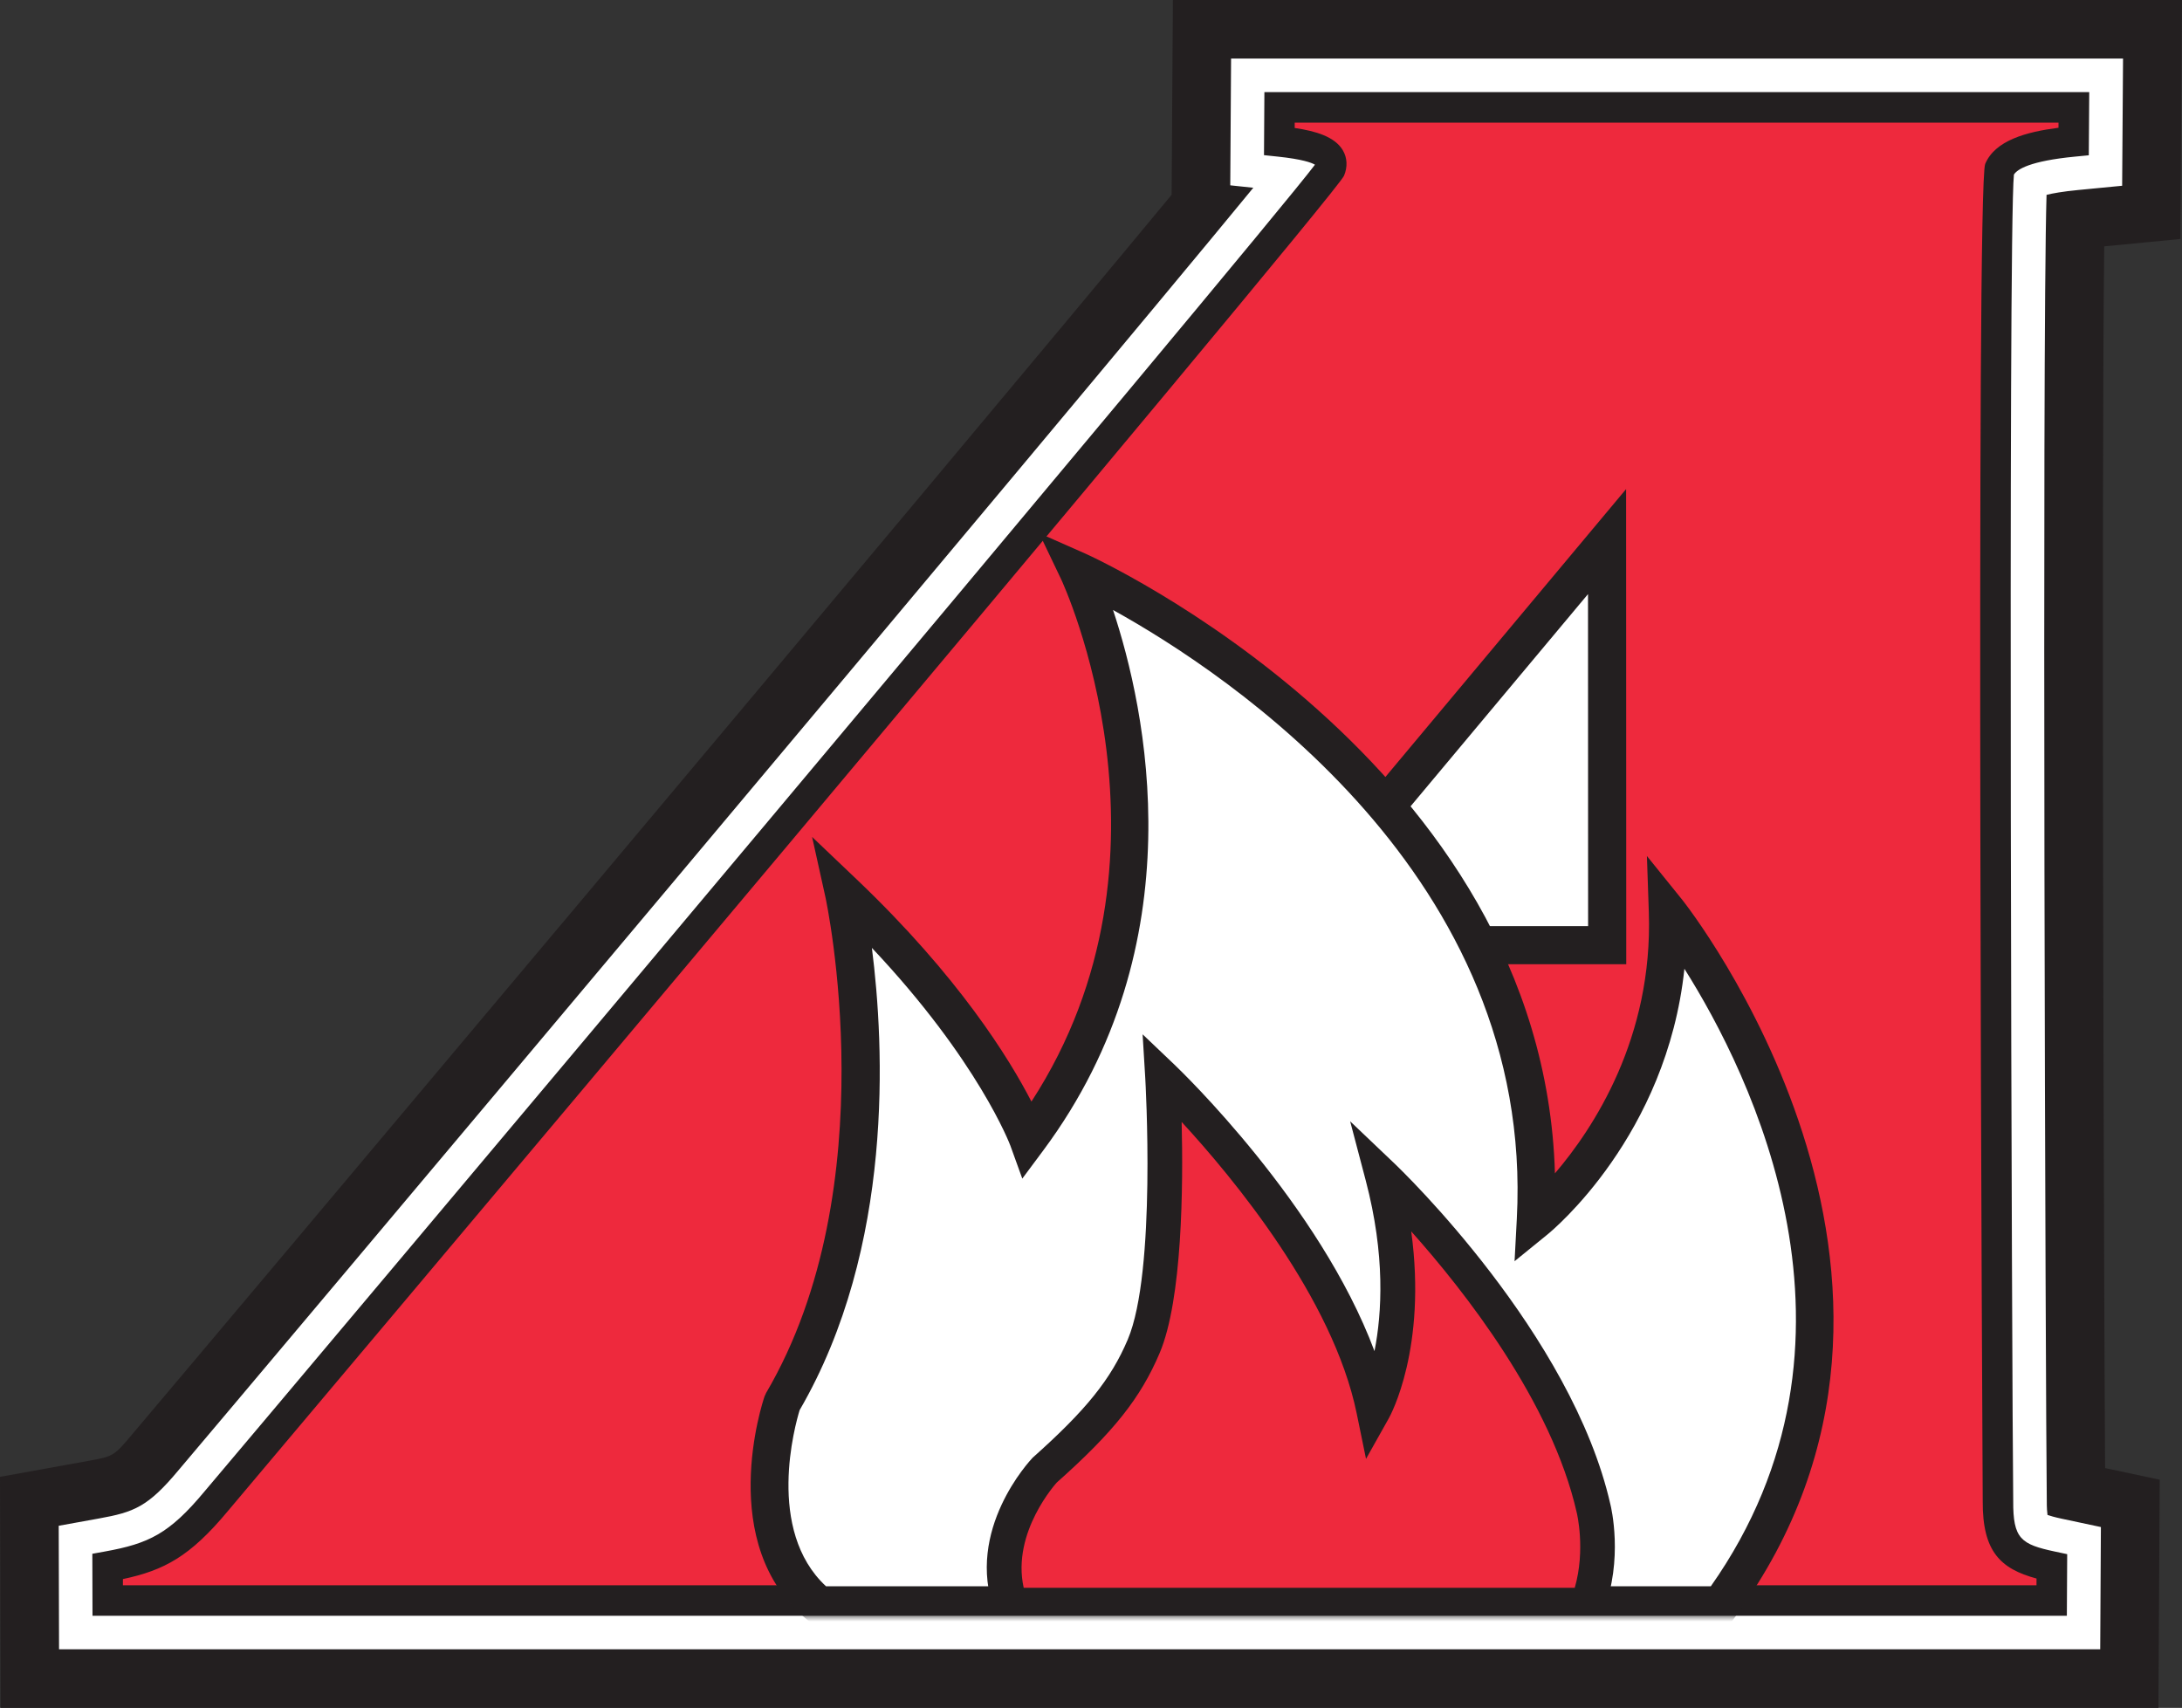 <?xml version="1.0" encoding="UTF-8" standalone="no"?>
<svg
   xmlns:dc="http://purl.org/dc/elements/1.1/"
   xmlns:cc="http://creativecommons.org/ns#"
   xmlns:rdf="http://www.w3.org/1999/02/22-rdf-syntax-ns#"
   xmlns:svg="http://www.w3.org/2000/svg"
   xmlns="http://www.w3.org/2000/svg"
   xmlns:xlink="http://www.w3.org/1999/xlink"
   xmlns:sodipodi="http://sodipodi.sourceforge.net/DTD/sodipodi-0.dtd"
   xmlns:inkscape="http://www.inkscape.org/namespaces/inkscape"
   width="198.341"
   height="155.25"
   viewBox="0 0 198.341 155.25"
   version="1.1"
   id="svg36"
   sodipodi:docname="Alverno_Inferno_logo.svg"
   inkscape:version="1.0.1 (3bc2e813f5, 2020-09-07)">
  <rect x="0" y="0" width="198.341" height="155.25" fill="#333333" stroke="none"/>
  <sodipodi:namedview
     pagecolor="#ffffff"
     bordercolor="#666666"
     borderopacity="1"
     objecttolerance="10"
     gridtolerance="10"
     guidetolerance="10"
     inkscape:pageopacity="0"
     inkscape:pageshadow="2"
     inkscape:window-width="747"
     inkscape:window-height="480"
     id="namedview38"
     showgrid="false"
     inkscape:zoom="1.2704305"
     inkscape:cx="100"
     inkscape:cy="77.89816"
     inkscape:window-x="0"
     inkscape:window-y="27"
     inkscape:window-maximized="0"
     inkscape:current-layer="svg36" />
  <!-- Generator: Sketch 54.1 (76490) - https://sketchapp.com -->
  <title
     id="title2">alverno</title>
  <desc
     id="desc4">Created with Sketch.</desc>
  <defs
     id="defs7">
    <polygon
       id="path-1"
       points="0.047,100.577 0.047,0.105 101.264,0.105 101.264,100.577 " />
  </defs>
  <g
     id="g34"
     stroke="none"
     stroke-width="1"
     fill="none"
     fill-rule="evenodd"
     transform="translate(0,-22.102)">
    <g
       id="alverno_BGD">
      <g
         id="alverno"
         transform="translate(0,21)">
        <g
           id="g10"
           transform="matrix(1,0,0,-1,0,156.352)">
          <g
             id="g12">
            <path
               d="m 186.494,9.759 0.018,3.091 c -3.657,0.778 -4.923,1.814 -4.898,5.935 -0.07,5.941 -0.533,119.478 0.116,121.024 0.756,1.806 4.097,2.327 6.763,2.584 l 0.021,3.096 h -72.203 l -0.019,-3.096 c 2.443,-0.258 5.354,-0.778 4.598,-2.584 C 120.24,138.262 24.702,24.726 19.653,18.785 16.224,14.664 14.089,13.628 9.783,12.85 l 0.009,-3.091 H 186.494"
               id="path14"
               fill="#231f20"
               fill-rule="nonzero" />
            <path
               d="M 33.042,19.519 H 171.846 c -0.043,5.734 -0.164,33.675 -0.204,61.411 -0.05,32.619 -0.031,47.557 0.164,54.799 H 129.758 C 128.921,133.905 126.173,130.429 79.399,74.673 61.18,52.956 42.451,30.687 33.042,19.519 Z M 196.201,0 H 0.059 L 0,21 8.047,22.455 c 2.266,0.409 2.309,0.417 4.103,2.572 4.751,5.591 72.756,86.423 94.349,112.516 l 0.115,17.706 h 91.728 l -0.151,-21.725 -6.92,-0.669 c -0.258,-21.641 -0.032,-94.091 0.079,-111.057 l 4.966,-1.057 z"
               id="path16"
               fill="#231f20"
               fill-rule="nonzero" />
            <path
               d="m 186.494,9.759 0.018,3.091 c -3.657,0.778 -4.923,1.814 -4.898,5.935 -0.07,5.941 -0.533,119.478 0.116,121.024 0.756,1.806 4.097,2.327 6.763,2.584 l 0.021,3.096 h -72.203 l -0.019,-3.096 c 2.443,-0.258 5.354,-0.778 4.598,-2.584 C 120.24,138.262 24.702,24.726 19.653,18.785 16.224,14.664 14.089,13.628 9.783,12.85 l 0.009,-3.091 H 186.494"
               id="path18"
               fill="#ffffff"
               fill-rule="nonzero" />
            <path
               d="m 21.522,14.196 h 156.35 c -0.453,1.241 -0.706,2.758 -0.696,4.617 -0.032,2.731 -0.167,32.537 -0.211,62.126 -0.078,52.103 0.113,58.495 0.51,60.115 h -52.075 c 0.124,-0.975 -0.014,-1.99 -0.419,-2.956 C 123.847,135.395 24.034,17.09 23.033,15.912 22.515,15.29 22.015,14.719 21.522,14.196 Z m 169.383,-8.873 H 5.367 L 5.337,16.554 8.994,17.216 c 3.186,0.576 4.451,1.045 7.249,4.407 5.108,6.008 80.753,95.926 97.681,116.559 l -2.095,0.222 0.074,11.524 h 81.078 l -0.081,-11.564 -3.981,-0.385 c -1.427,-0.138 -2.327,-0.301 -2.891,-0.441 -0.425,-14.322 -0.088,-109.365 0.022,-118.7 -0.004,-0.654 0.031,-1.061 0.065,-1.3 0.234,-0.083 0.637,-0.203 1.32,-0.348 l 3.533,-0.752 -0.061,-11.114 z"
               id="path20"
               fill="#ffffff"
               fill-rule="nonzero" />
            <path
               d="m 186.494,9.759 0.018,3.091 c -3.657,0.778 -4.923,1.814 -4.898,5.935 -0.07,5.941 -0.533,119.478 0.116,121.024 0.756,1.806 4.097,2.327 6.763,2.584 l 0.021,3.096 h -72.203 l -0.019,-3.096 c 2.443,-0.258 5.354,-0.778 4.598,-2.584 C 120.24,138.262 24.702,24.726 19.653,18.785 16.224,14.664 14.089,13.628 9.783,12.85 l 0.009,-3.091 H 186.494"
               id="path22"
               fill="#ee293d"
               fill-rule="nonzero" />
            <path
               d="M 11.173,11.146 H 185.115 l 0.003,0.611 c -3.269,0.886 -4.92,2.442 -4.891,7.036 -0.015,1.153 -0.633,119.512 0.224,121.553 0.897,2.142 3.73,2.914 6.662,3.289 l 0.003,0.467 h -69.428 l -0.003,-0.485 c 1.927,-0.284 3.648,-0.798 4.375,-2.025 0.407,-0.688 0.446,-1.512 0.109,-2.319 C 121.358,137.344 21.707,19.061 20.71,17.887 17.277,13.76 14.924,12.506 11.173,11.708 Z M 187.874,8.372 H 8.408 l -0.015,5.636 1.143,0.207 c 3.984,0.72 5.849,1.609 9.051,5.457 5.723,6.734 96.137,114.213 100.942,120.607 -0.313,0.186 -1.153,0.5 -3.384,0.735 l -1.25,0.132 0.037,5.732 h 74.977 l -0.04,-5.744 -1.245,-0.121 c -4.117,-0.398 -5.263,-1.154 -5.562,-1.633 -0.547,-5.459 -0.182,-110.425 -0.063,-120.578 -0.021,-3.435 0.702,-3.935 3.801,-4.595 l 1.105,-0.235 -0.031,-5.599 z"
               id="path24"
               fill="#231f20"
               fill-rule="nonzero" />
            <polygon
               id="path26"
               fill="#ffffff"
               fill-rule="nonzero"
               points="146.091,69.332 146.079,106.019 115.406,69.332 " />
            <path
               d="m 119.114,71.065 h 25.243 l -0.009,30.18 z m 28.71,-3.467 h -36.126 l 36.113,43.194 0.013,-43.194 z"
               id="path28"
               fill="#231f20"
               fill-rule="nonzero" />
            <g
               id="g30"
               transform="translate(67.106,8.352)">
              <g
                 id="g32-Clipped">
                <mask
                   id="mask-2"
                   fill="#ffffff">
                  <use
                     xlink:href="#path-1"
                     id="use17"
                     x="0"
                     y="0"
                     width="100%"
                     height="100%" />
                </mask>
                <g
                   id="path34" />
                <g
                   id="g32"
                   mask="url(#mask-2)"
                   fill-rule="nonzero">
                  <g
                     transform="translate(1.026,-0.733)"
                     id="g25">
                    <path
                       d="M 6.315,1.722 H 88.255 C 110.164,31.647 83.453,64.763 83.453,64.763 84.053,46.98 71.45,36.738 71.45,36.738 c 2.1,39.678 -41.592,58.994 -41.592,58.994 0,0 13.263,-27.75 -4.538,-51.668 0,0 -3.549,9.813 -16.751,22.384 0,0 5.932,-26.677 -5.585,-46.3 0,0 -4.189,-12.265 3.332,-18.427"
                       id="path38"
                       fill="#ffffff" />
                    <path
                       d="M 6.954,3.432 H 87.379 c 15.719,22.317 3.6,46.633 -2.401,56.134 -1.6,-15.161 -11.961,-23.757 -12.449,-24.153 l -2.989,-2.429 0.204,3.846 C 71.391,67.948 43.502,86.387 33.042,92.18 36.007,83.242 40.719,61.892 26.691,43.043 l -1.898,-2.55 -1.081,2.989 c -0.03,0.082 -2.906,7.724 -12.591,17.983 C 12.258,52.552 13.157,34.254 4.555,19.45 4.152,18.138 1.45,8.536 6.954,3.432 Z M 89.122,0.013 H 5.703 L 5.231,0.4 C -3.111,7.235 1.179,20.155 1.366,20.701 l 0.143,0.313 C 12.542,39.811 6.957,65.818 6.899,66.078 L 5.687,71.552 9.747,67.687 C 19.014,58.862 23.623,51.381 25.624,47.495 c 14.455,22.261 2.815,47.242 2.691,47.501 l -1.993,4.169 4.226,-1.869 c 0.432,-0.191 41.587,-18.828 42.662,-56.327 3.492,4.08 8.92,12.311 8.534,23.736 l -0.173,5.113 3.212,-3.982 C 85.059,65.495 112.059,31.343 89.635,0.714 Z"
                       id="path40"
                       fill="#231f20" />
                    <path
                       d="m 57.534,40.73 c 0,0 15.748,-14.998 19.191,-30.237 0,0 1.107,-4.459 -0.579,-8.745 L 75.943,1.722 H 23.747 c -2.391,6.525 3.13,12.314 3.13,12.314 4.753,4.23 7.254,7.209 8.953,11.212 2.795,6.579 1.714,24.456 1.714,24.456 0,0 16.137,-15.379 19.189,-30.237 0,0 4.357,7.761 0.802,21.263"
                       id="path42"
                       fill="#ee293d" />
                    <path
                       d="M 24.922,3.297 H 75.011 C 76.007,6.752 75.204,10.078 75.196,10.113 72.914,20.212 64.93,30.338 60.147,35.694 61.589,25.078 58.27,18.99 58.105,18.697 l -2.067,-3.681 -0.849,4.135 c -2.15,10.464 -11.225,21.404 -15.91,26.492 0.144,-5.804 0.069,-16.134 -2.001,-21.01 -1.735,-4.089 -4.183,-7.17 -9.356,-11.773 5.86e-4,5.86e-4 5.86e-4,5.86e-4 5.86e-4,5.86e-4 0.009,0 -4.129,-4.489 -3.001,-9.563 z M 76.042,0.148 H 22.647 L 22.268,1.181 c -2.697,7.36 3.215,13.677 3.468,13.942 4.875,4.345 7.112,7.131 8.644,10.741 2.617,6.164 1.601,23.571 1.592,23.746 l -0.242,3.998 2.9,-2.763 C 39.228,50.274 51.831,38.152 56.807,24.81 c 0.679,3.438 0.994,8.719 -0.797,15.519 l -1.415,5.374 4.024,-3.832 c 0.658,-0.626 16.134,-15.506 19.641,-31.031 0.042,-0.169 1.199,-4.968 -0.648,-9.669 L 77.27,0.303 Z"
                       id="path44"
                       fill="#231f20" />
                  </g>
                </g>
              </g>
            </g>
          </g>
        </g>
      </g>
    </g>
  </g>
</svg>
